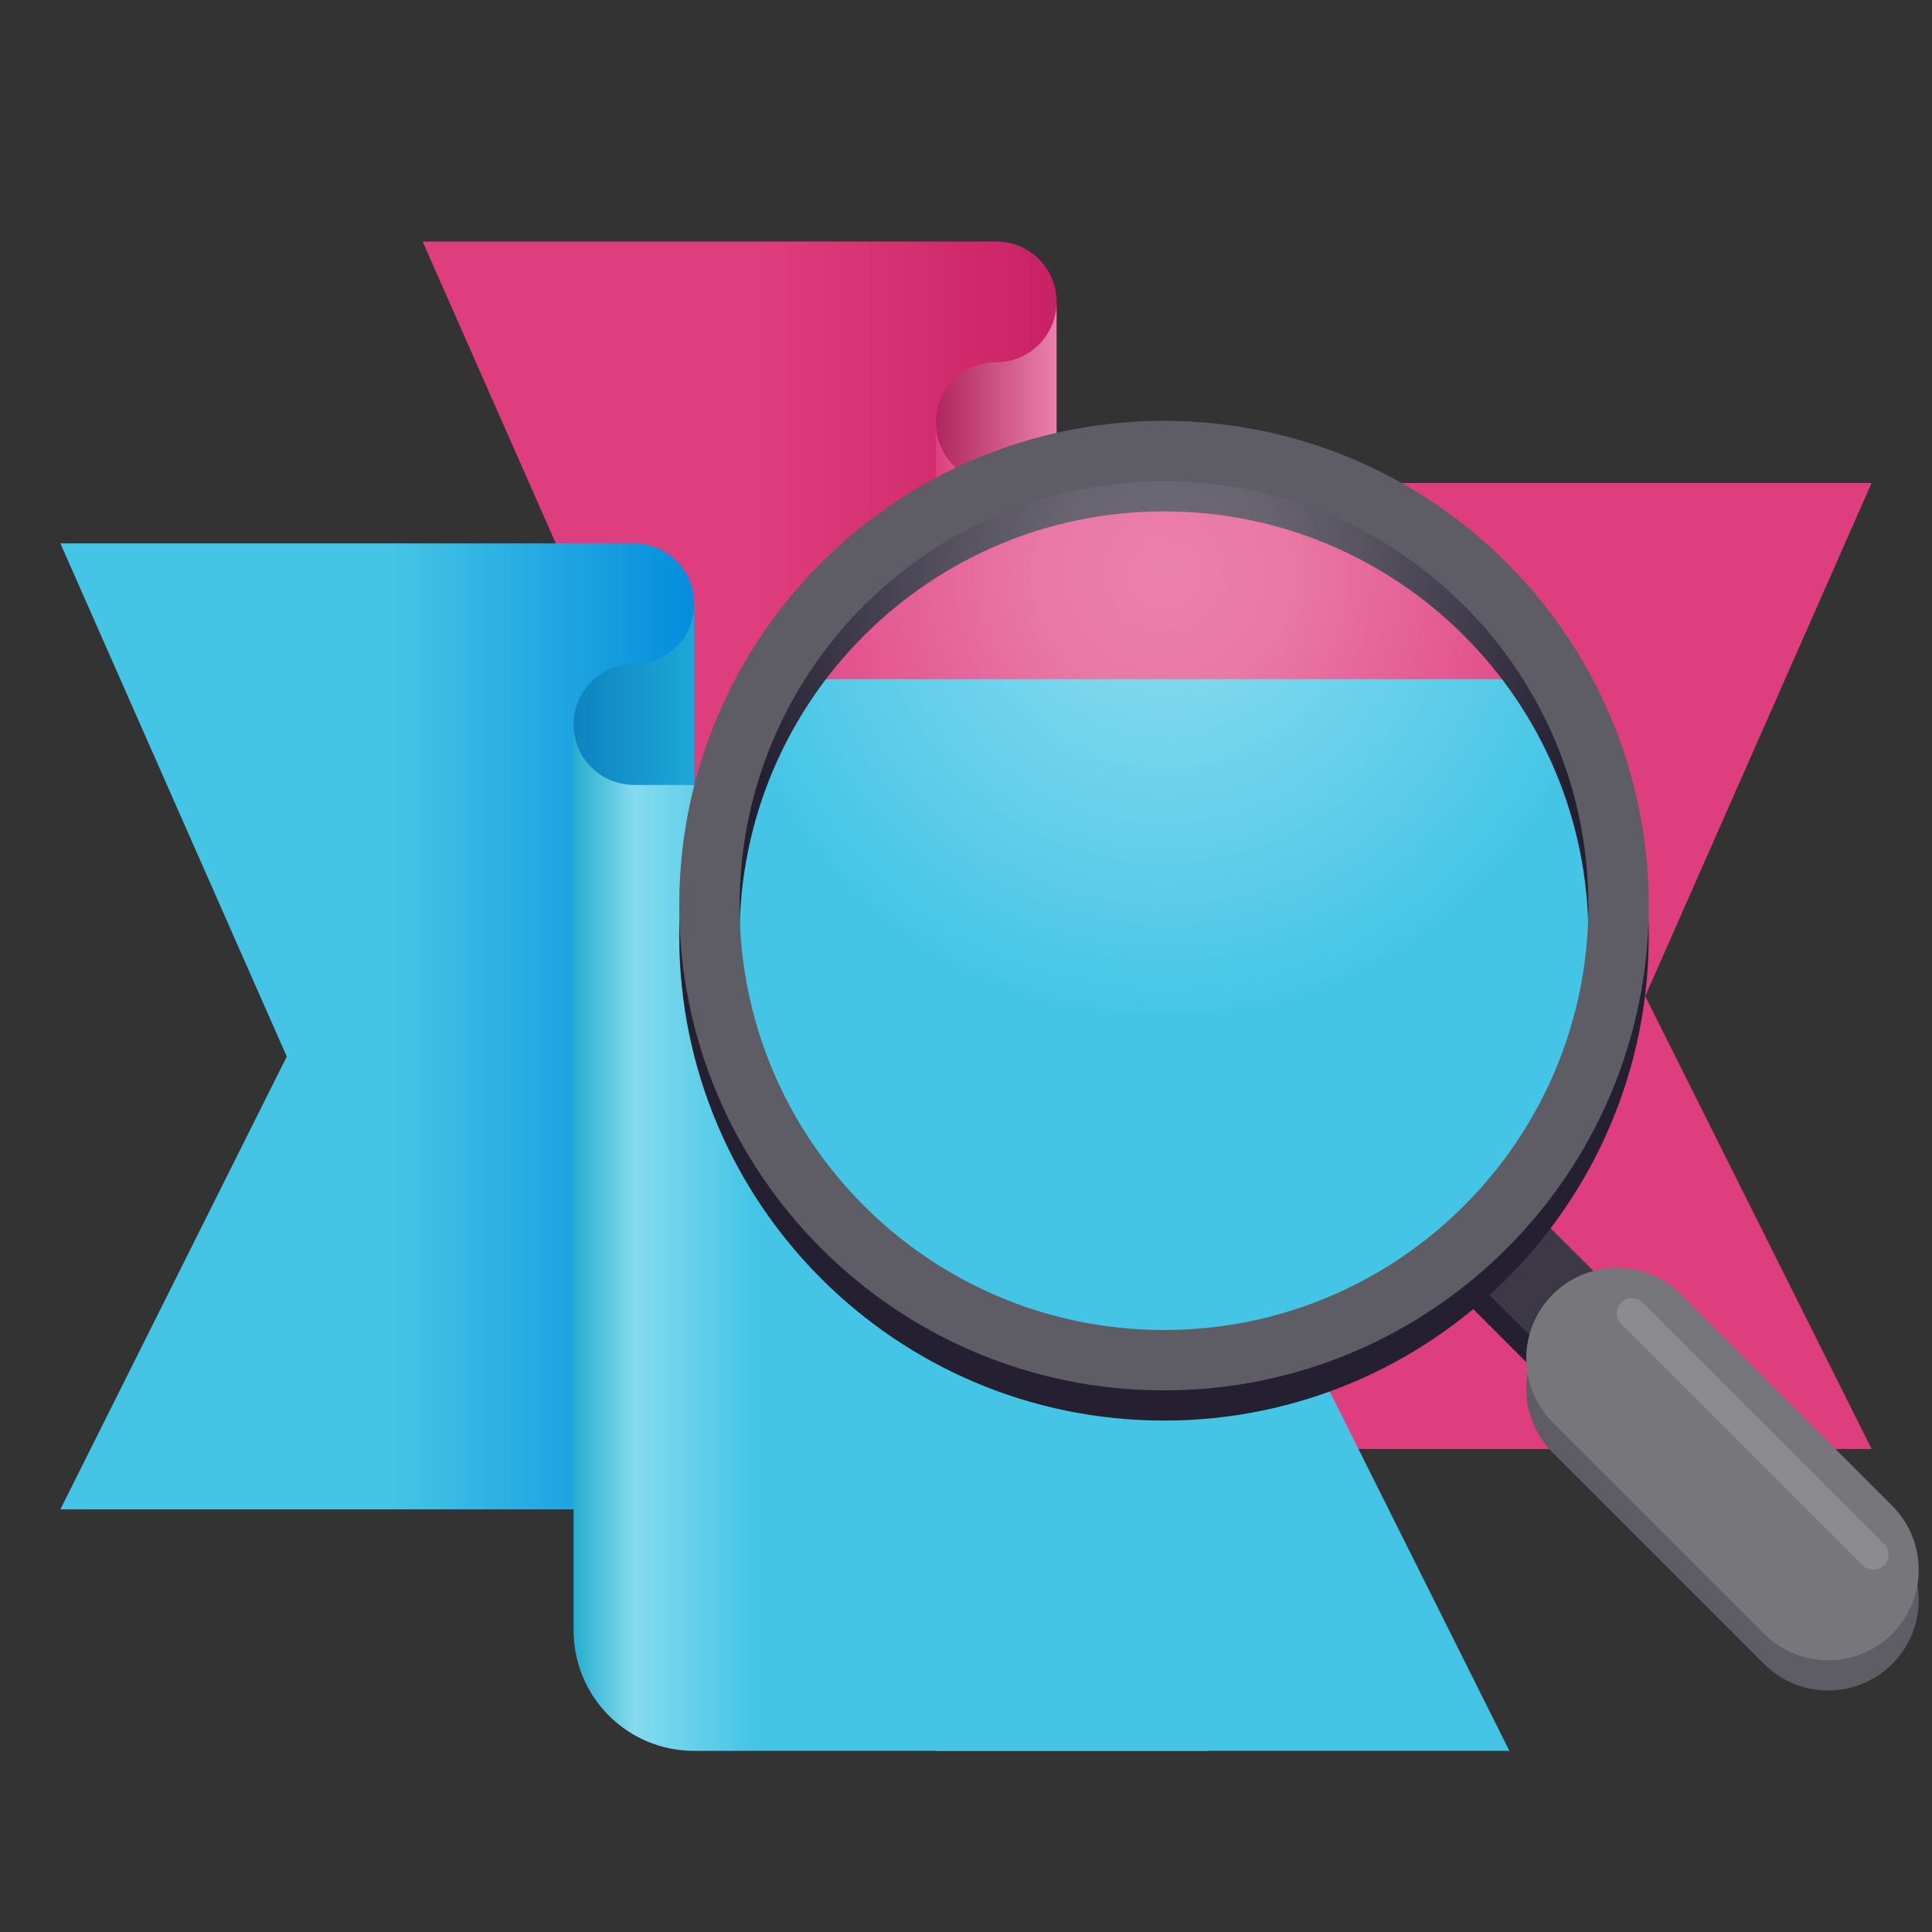 <?xml version="1.0" encoding="UTF-8"?>
<svg height="128px" viewBox="0 0 128 128" width="128px" xmlns="http://www.w3.org/2000/svg" xmlns:xlink="http://www.w3.org/1999/xlink">
    <rect x="0" y="0" width="128" height="128" fill="#333333" stroke="none"/>
    <filter id="a" height="100%" width="100%" x="0%" y="0%">
        <feColorMatrix color-interpolation-filters="sRGB" values="0 0 0 0 1 0 0 0 0 1 0 0 0 0 1 0 0 0 1 0"/>
    </filter>
    <linearGradient id="b" gradientTransform="matrix(1 -0 -0 -1 24 308)" gradientUnits="userSpaceOnUse" x1="46" x2="26" y1="276" y2="276">
        <stop offset="0" stop-color="#c92165"/>
        <stop offset="1" stop-color="#df3e7e"/>
    </linearGradient>
    <linearGradient id="c" gradientUnits="userSpaceOnUse" x1="62" x2="74" y1="62" y2="62">
        <stop offset="0" stop-color="#df3e7e"/>
        <stop offset="0.333" stop-color="#e878a5"/>
        <stop offset="1" stop-color="#df3e7e"/>
    </linearGradient>
    <linearGradient id="d" gradientUnits="userSpaceOnUse" x1="62" x2="70" y1="26.001" y2="26.001">
        <stop offset="0" stop-color="#b0265e"/>
        <stop offset="1" stop-color="#ea81aa"/>
    </linearGradient>
    <linearGradient id="e" gradientTransform="matrix(1 -0 -0 -1 0 328)" gradientUnits="userSpaceOnUse" x1="46" x2="26" y1="276" y2="276">
        <stop offset="0" stop-color="#038ddd"/>
        <stop offset="1" stop-color="#44c5e6"/>
    </linearGradient>
    <linearGradient id="f" gradientUnits="userSpaceOnUse" x1="38" x2="50" y1="82" y2="82">
        <stop offset="0" stop-color="#26adcf"/>
        <stop offset="0.333" stop-color="#85dbee"/>
        <stop offset="1" stop-color="#44c5e6"/>
    </linearGradient>
    <linearGradient id="g" gradientUnits="userSpaceOnUse" x1="38" x2="46" y1="46.001" y2="46.001">
        <stop offset="0" stop-color="#0e82c0"/>
        <stop offset="1" stop-color="#1da8d7"/>
    </linearGradient>
    <clipPath id="h">
        <path d="m 47 30 h 61 v 60 h -61 z m 0 0"/>
    </clipPath>
    <clipPath id="i">
        <path d="m 107.055 60.062 c 0 16.535 -13.402 29.938 -29.938 29.938 c -16.535 0 -29.938 -13.402 -29.938 -29.938 s 13.402 -29.938 29.938 -29.938 c 16.535 0 29.938 13.402 29.938 29.938 z m 0 0"/>
    </clipPath>
    <clipPath id="j">
        <path d="m 47 30 h 61 v 15 h -61 z m 0 0"/>
    </clipPath>
    <clipPath id="k">
        <path d="m 107.055 60.062 c 0 16.535 -13.402 29.938 -29.938 29.938 c -16.535 0 -29.938 -13.402 -29.938 -29.938 s 13.402 -29.938 29.938 -29.938 c 16.535 0 29.938 13.402 29.938 29.938 z m 0 0"/>
    </clipPath>
    <clipPath id="l">
        <path d="m 47 30 h 61 v 60 h -61 z m 0 0"/>
    </clipPath>
    <clipPath id="m">
        <path d="m 107.055 60.062 c 0 16.535 -13.402 29.938 -29.938 29.938 c -16.535 0 -29.938 -13.402 -29.938 -29.938 s 13.402 -29.938 29.938 -29.938 c 16.535 0 29.938 13.402 29.938 29.938 z m 0 0"/>
    </clipPath>
    <mask id="n">
        <g filter="url(#a)">
            <rect fill-opacity="0.769" height="153.6" width="153.6" x="-12.8" y="-12.8"/>
        </g>
    </mask>
    <linearGradient id="o" gradientTransform="matrix(0 1.714 1.714 0 -356.025 -2.06)" gradientUnits="userSpaceOnUse" x1="24" x2="38" y1="238" y2="238">
        <stop offset="0" stop-color="#ffffff"/>
        <stop offset="1" stop-color="#ffffff" stop-opacity="0"/>
    </linearGradient>
    <clipPath id="p">
        <rect height="152" width="192"/>
    </clipPath>
    <mask id="q">
        <g filter="url(#a)">
            <rect fill-opacity="0.154" height="153.6" width="153.6" x="-12.8" y="-12.8"/>
        </g>
    </mask>
    <clipPath id="r">
        <rect height="152" width="192"/>
    </clipPath>
    <mask id="s">
        <g filter="url(#a)">
            <rect fill-opacity="0.154" height="153.6" width="153.6" x="-12.8" y="-12.8"/>
        </g>
    </mask>
    <clipPath id="t">
        <rect height="152" width="192"/>
    </clipPath>
    <mask id="u">
        <g filter="url(#a)">
            <rect fill-opacity="0.35" height="153.6" width="153.6" x="-12.8" y="-12.8"/>
        </g>
    </mask>
    <radialGradient id="v" cx="85.118" cy="54" gradientUnits="userSpaceOnUse" r="29.938">
        <stop offset="0" stop-color="#ffffff"/>
        <stop offset="0.271" stop-color="#ffffff" stop-opacity="0.867"/>
        <stop offset="1" stop-color="#ffffff" stop-opacity="0"/>
    </radialGradient>
    <clipPath id="w">
        <rect height="152" width="192"/>
    </clipPath>
    <path d="m 28 80 h 38 c 2.211 0 4 -1.789 4 -4 v -56 c 0 -2.211 -1.789 -4 -4 -4 h -38 l 15 34 z m 0 0" fill="url(#b)" fill-rule="evenodd"/>
    <path d="m 104 96 v -64 h -34 c -2.641 0 -6 -2 -8 -4 v 60 c 0 4.434 3.566 8 8 8 z m 0 0" fill="url(#c)"/>
    <path d="m 124 96 h -38 v -52 c 0 -8 8 -12 8 -12 h 30 l -15 34 z m 0 0" fill="#df3e7e" fill-rule="evenodd"/>
    <path d="m 70 20 c 0 2.211 -1.789 4 -4 4 s -4 1.789 -4 4 s 1.789 4 4 4 v 0.004 h 4 z m 0 0" fill="url(#d)"/>
    <path d="m 4 100 h 38 c 2.211 0 4 -1.789 4 -4 v -56 c 0 -2.211 -1.789 -4 -4 -4 h -38 l 15 34 z m 0 0" fill="url(#e)" fill-rule="evenodd"/>
    <path d="m 80 116 v -64 h -34 c -2.641 0 -6 -2 -8 -4 v 60 c 0 4.434 3.566 8 8 8 z m 0 0" fill="url(#f)"/>
    <path d="m 100 116 h -38 v -56 c 0 -8 8 -8 8 -8 h 30 l -15 34 z m 0 0" fill="#44c5e6" fill-rule="evenodd"/>
    <path d="m 46 40 c 0 2.211 -1.789 4 -4 4 s -4 1.789 -4 4 s 1.789 4 4 4 v 0.004 h 4 z m 0 0" fill="url(#g)"/>
    <g clip-path="url(#h)">
        <g clip-path="url(#i)">
            <path d="m 11.52 9.883 h 101.598 c 1.105 0 2 0.895 2 2 v 77.598 c 0 1.105 -0.895 2 -2 2 h -101.598 c -1.105 0 -2 -0.895 -2 -2 v -77.598 c 0 -1.105 0.895 -2 2 -2 z m 0 0" fill="#44c5e6"/>
        </g>
    </g>
    <g clip-path="url(#j)">
        <g clip-path="url(#k)">
            <path d="m 120.602 0.918 h -85.203 c -1.324 0 -2.398 1.074 -2.398 2.398 v 39.285 c 0 1.324 1.074 2.398 2.398 2.398 h 85.203 c 1.324 0 2.398 -1.074 2.398 -2.398 v -39.285 c 0 -1.324 -1.074 -2.398 -2.398 -2.398 z m 0 0" fill="#df3e7e"/>
        </g>
    </g>
    <g clip-path="url(#l)">
        <g clip-path="url(#m)">
            <g mask="url(#n)">
                <g clip-path="url(#p)" transform="matrix(1 0 0 1 -8 -16)">
                    <path d="m 45.117 63.082 c 6.629 0 12 -5.371 12 -12 c 0 -6.629 -5.371 -12 -12 -12 c -6.629 0 -12 5.371 -12 12 c 0 6.629 5.371 12 12 12 z m 0 0" fill="url(#o)"/>
                </g>
            </g>
        </g>
    </g>
    <g mask="url(#q)">
        <g clip-path="url(#r)" transform="matrix(1 0 0 1 -8 -16)">
            <path d="m 11.891 268.551 l 15.457 -15.457" fill="none" stroke="#ffffff" stroke-linecap="round" stroke-width="1.638" transform="matrix(-1 0 0 1 143.118 -150)"/>
        </g>
    </g>
    <g fill="none">
        <path d="m 36 250 l -8 8" stroke="#241f31" stroke-width="6" transform="matrix(-1 0 0 1 135.118 -166)"/>
        <path d="m 36 248 l -8 8" stroke="#3d3846" stroke-width="6" transform="matrix(-1 0 0 1 135.118 -166)"/>
        <path d="m 28 258 l -14 14" stroke="#5e5c64" stroke-linecap="round" stroke-width="12" transform="matrix(-1 0 0 1 135.118 -166)"/>
        <path d="m 28 256 l -14 14" stroke="#77767b" stroke-linecap="round" stroke-width="12" transform="matrix(-1 0 0 1 135.118 -166)"/>
        <path d="m -54.882 275.118 c 0 16.633 -13.484 30.117 -30.117 30.117 c -16.633 0 -30.117 -13.484 -30.117 -30.117 c 0 -16.633 13.484 -30.117 30.117 -30.117 c 16.633 0 30.117 13.484 30.117 30.117 z m 0 0" stroke="#241f31" stroke-linejoin="round" stroke-width="4" transform="matrix(-1 0 0 1 -7.882 -213.118)"/>
    </g>
    <g mask="url(#s)">
        <g clip-path="url(#t)" transform="matrix(1 0 0 1 -8 -16)">
            <path d="m -132 316.118 l 16 -16" fill="none" stroke="#ffffff" stroke-linecap="round" stroke-width="2" transform="matrix(-1 0 0 1 0.118 -197.118)"/>
        </g>
    </g>
    <g mask="url(#u)">
        <g clip-path="url(#w)" transform="matrix(1 0 0 1 -8 -16)">
            <path d="m 115.055 76.062 c 0 16.535 -13.402 29.938 -29.938 29.938 c -16.535 0 -29.938 -13.402 -29.938 -29.938 s 13.402 -29.938 29.938 -29.938 c 16.535 0 29.938 13.402 29.938 29.938 z m 0 0" fill="url(#v)"/>
        </g>
    </g>
    <path d="m -54.882 273.118 c 0 16.633 -13.484 30.117 -30.117 30.117 c -16.633 0 -30.117 -13.484 -30.117 -30.117 c 0 -16.633 13.484 -30.117 30.117 -30.117 c 16.633 0 30.117 13.484 30.117 30.117 z m 0 0" fill="none" stroke="#5e5c64" stroke-linejoin="round" stroke-width="4" transform="matrix(-1 0 0 1 -7.882 -213.118)"/>
</svg>
